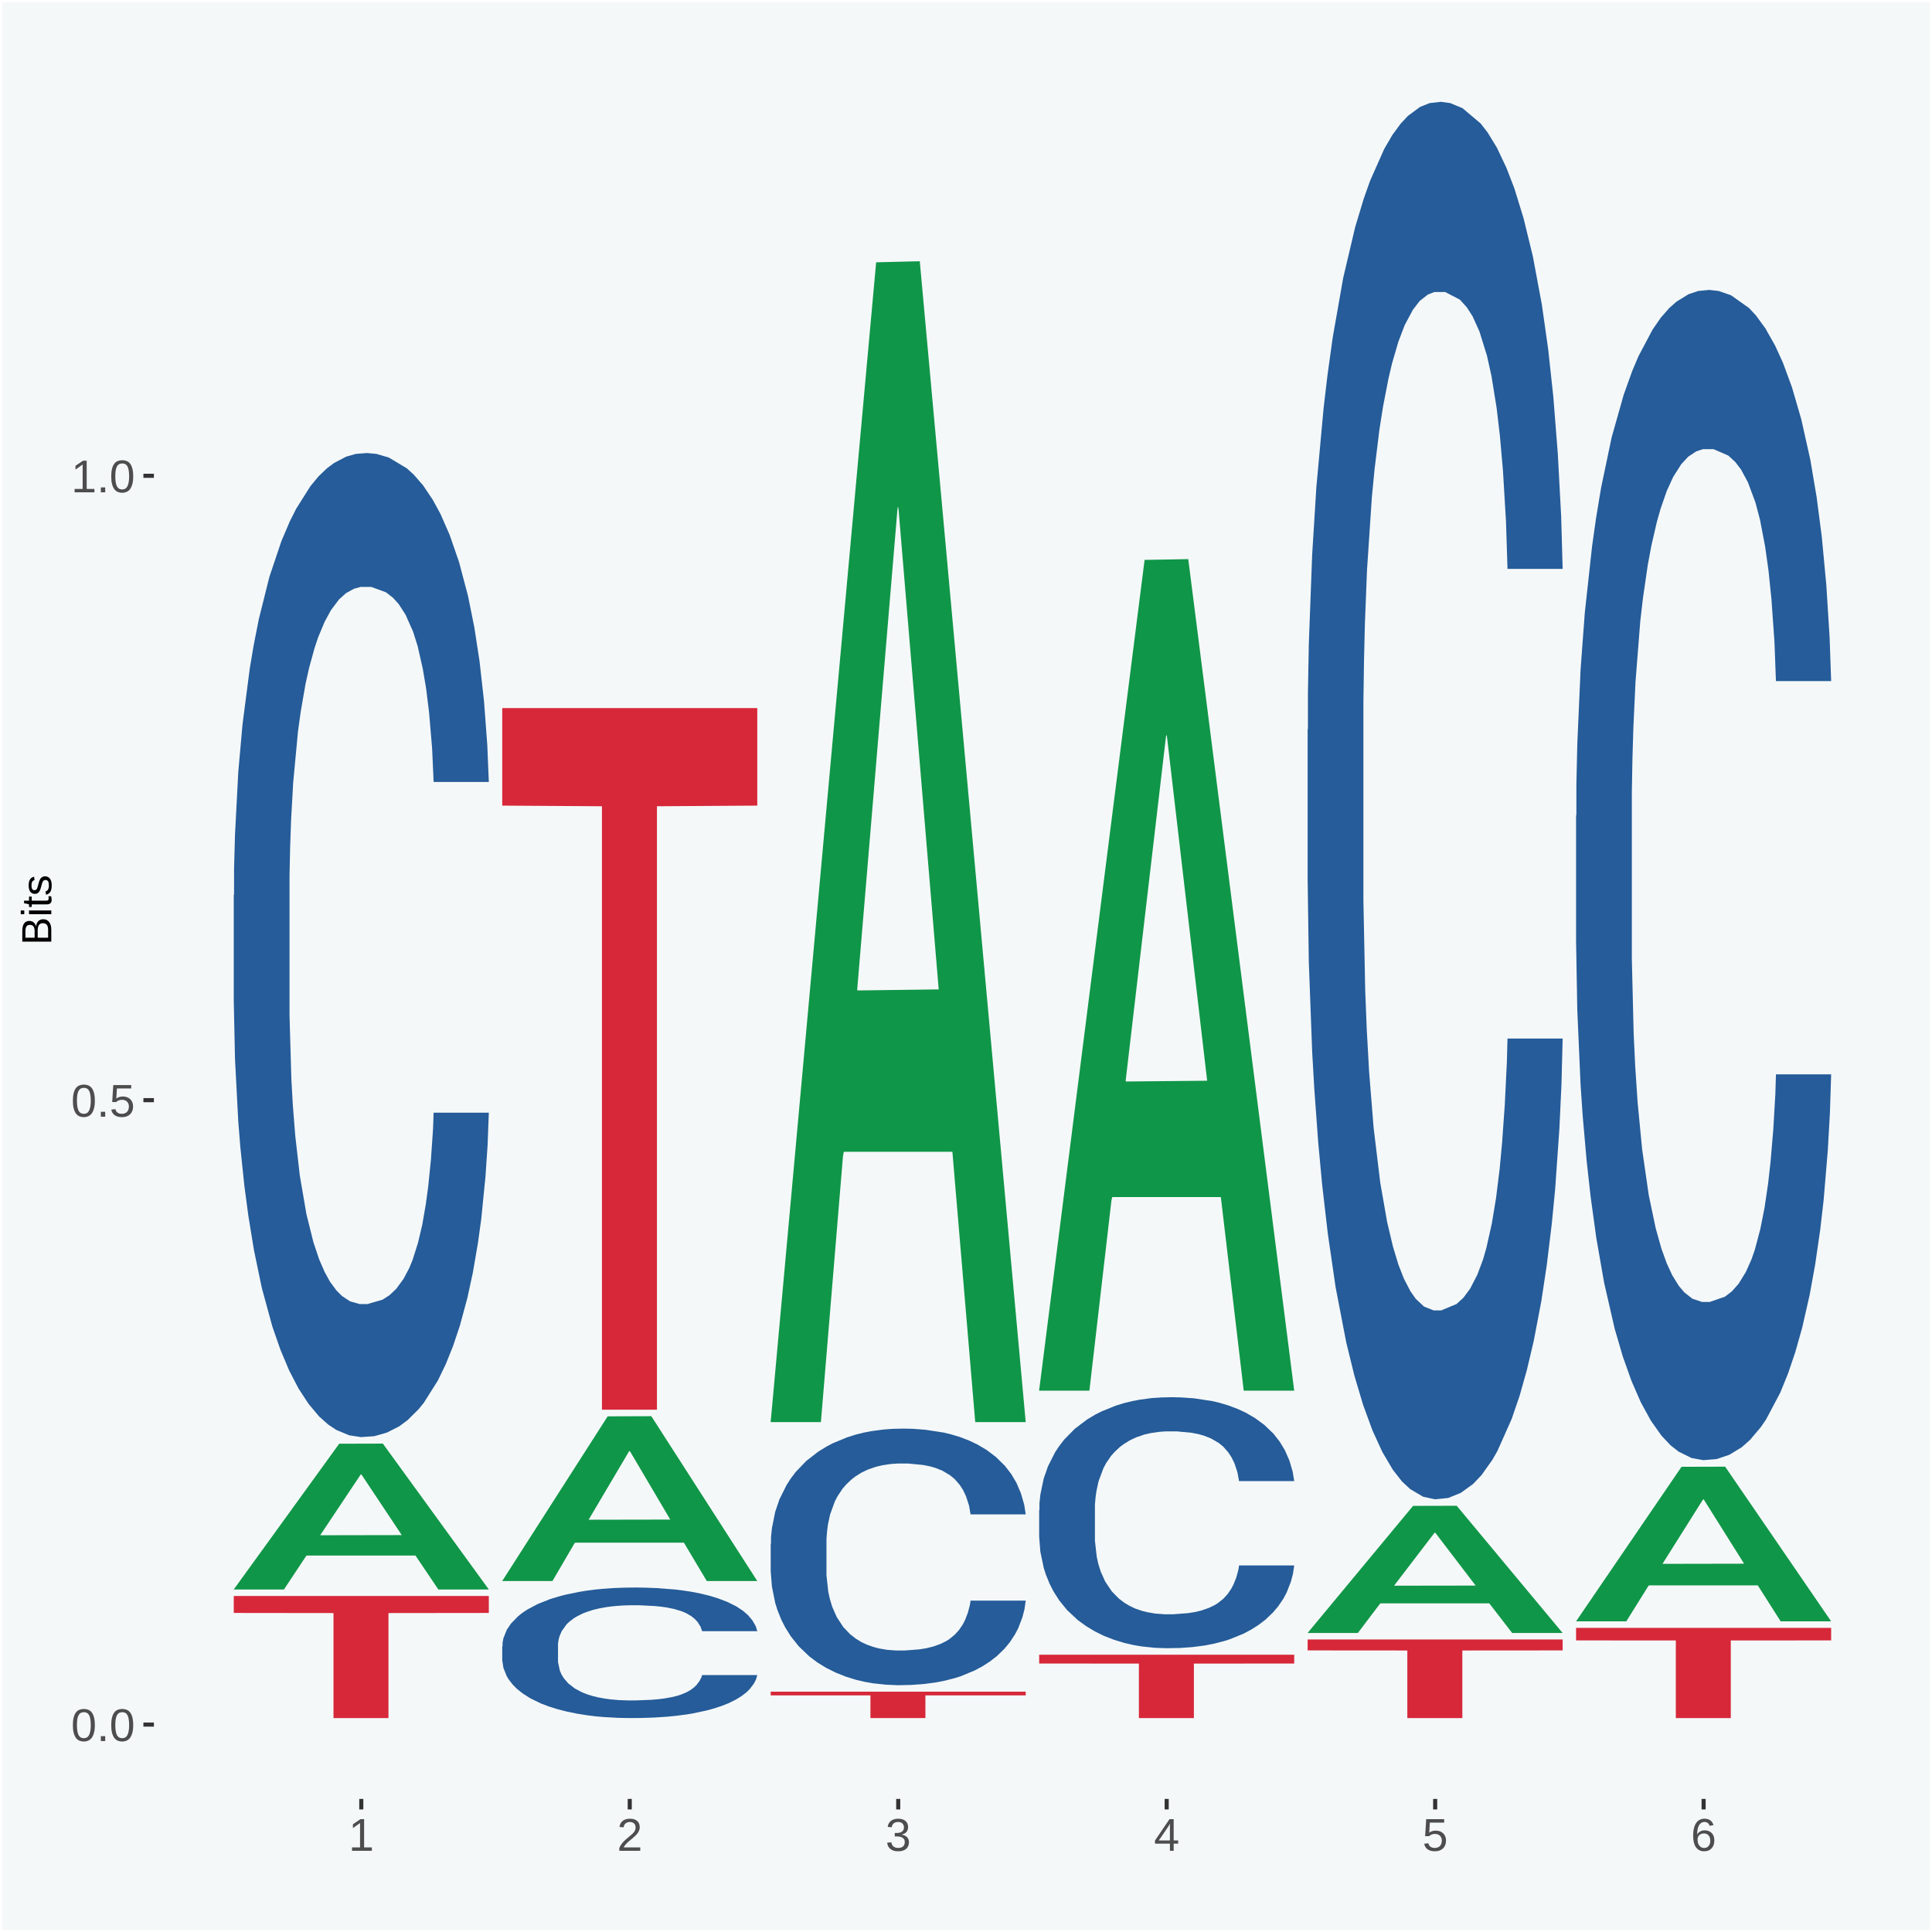 <?xml version="1.0" encoding="UTF-8"?>
<svg xmlns="http://www.w3.org/2000/svg" xmlns:xlink="http://www.w3.org/1999/xlink" width="504pt" height="504pt" viewBox="0 0 504 504" version="1.1">
<defs>
<g>
<symbol overflow="visible" id="glyph0-0">
<path style="stroke:none;" d="M 0.406 0 L 0.406 -8 L 3.594 -8 L 3.594 0 Z M 0.797 -0.406 L 3.188 -0.406 L 3.188 -7.594 L 0.797 -7.594 Z M 0.797 -0.406 "/>
</symbol>
<symbol overflow="visible" id="glyph0-1">
<path style="stroke:none;" d="M 6.203 -4.125 C 6.203 -3.332 6.125 -2.664 5.969 -2.125 C 5.82 -1.582 5.617 -1.145 5.359 -0.812 C 5.098 -0.477 4.789 -0.238 4.438 -0.094 C 4.094 0.051 3.723 0.125 3.328 0.125 C 2.922 0.125 2.539 0.051 2.188 -0.094 C 1.844 -0.238 1.539 -0.477 1.281 -0.812 C 1.031 -1.145 0.832 -1.582 0.688 -2.125 C 0.539 -2.664 0.469 -3.332 0.469 -4.125 C 0.469 -4.957 0.539 -5.645 0.688 -6.188 C 0.832 -6.738 1.035 -7.176 1.297 -7.5 C 1.555 -7.82 1.859 -8.047 2.203 -8.172 C 2.555 -8.305 2.941 -8.375 3.359 -8.375 C 3.754 -8.375 4.125 -8.305 4.469 -8.172 C 4.812 -8.047 5.113 -7.82 5.375 -7.5 C 5.633 -7.176 5.836 -6.738 5.984 -6.188 C 6.129 -5.645 6.203 -4.957 6.203 -4.125 Z M 5.141 -4.125 C 5.141 -4.781 5.098 -5.328 5.016 -5.766 C 4.941 -6.203 4.828 -6.551 4.672 -6.812 C 4.516 -7.07 4.328 -7.254 4.109 -7.359 C 3.891 -7.473 3.641 -7.531 3.359 -7.531 C 3.055 -7.531 2.789 -7.473 2.562 -7.359 C 2.344 -7.254 2.156 -7.07 2 -6.812 C 1.844 -6.551 1.723 -6.203 1.641 -5.766 C 1.566 -5.328 1.531 -4.781 1.531 -4.125 C 1.531 -3.5 1.57 -2.969 1.656 -2.531 C 1.738 -2.094 1.852 -1.742 2 -1.484 C 2.156 -1.223 2.344 -1.035 2.562 -0.922 C 2.789 -0.805 3.047 -0.75 3.328 -0.75 C 3.609 -0.75 3.859 -0.805 4.078 -0.922 C 4.305 -1.035 4.492 -1.223 4.641 -1.484 C 4.797 -1.742 4.914 -2.094 5 -2.531 C 5.094 -2.969 5.141 -3.5 5.141 -4.125 Z M 5.141 -4.125 "/>
</symbol>
<symbol overflow="visible" id="glyph0-2">
<path style="stroke:none;" d="M 1.094 0 L 1.094 -1.281 L 2.234 -1.281 L 2.234 0 Z M 1.094 0 "/>
</symbol>
<symbol overflow="visible" id="glyph0-3">
<path style="stroke:none;" d="M 6.172 -2.688 C 6.172 -2.27 6.109 -1.891 5.984 -1.547 C 5.859 -1.203 5.672 -0.906 5.422 -0.656 C 5.18 -0.414 4.879 -0.223 4.516 -0.078 C 4.148 0.055 3.723 0.125 3.234 0.125 C 2.805 0.125 2.43 0.07 2.109 -0.031 C 1.785 -0.133 1.508 -0.273 1.281 -0.453 C 1.062 -0.629 0.883 -0.836 0.75 -1.078 C 0.625 -1.316 0.535 -1.57 0.484 -1.844 L 1.547 -1.969 C 1.586 -1.812 1.645 -1.66 1.719 -1.516 C 1.801 -1.367 1.91 -1.238 2.047 -1.125 C 2.18 -1.008 2.348 -0.914 2.547 -0.844 C 2.742 -0.781 2.984 -0.75 3.266 -0.75 C 3.535 -0.75 3.781 -0.789 4 -0.875 C 4.227 -0.957 4.422 -1.078 4.578 -1.234 C 4.734 -1.398 4.852 -1.602 4.938 -1.844 C 5.031 -2.082 5.078 -2.359 5.078 -2.672 C 5.078 -2.922 5.035 -3.148 4.953 -3.359 C 4.867 -3.578 4.75 -3.766 4.594 -3.922 C 4.445 -4.078 4.258 -4.195 4.031 -4.281 C 3.812 -4.363 3.562 -4.406 3.281 -4.406 C 3.113 -4.406 2.953 -4.391 2.797 -4.359 C 2.648 -4.328 2.516 -4.285 2.391 -4.234 C 2.266 -4.18 2.148 -4.117 2.047 -4.047 C 1.941 -3.973 1.844 -3.895 1.75 -3.812 L 0.719 -3.812 L 1 -8.25 L 5.688 -8.25 L 5.688 -7.359 L 1.953 -7.359 L 1.797 -4.734 C 1.984 -4.879 2.219 -5.004 2.5 -5.109 C 2.781 -5.211 3.113 -5.266 3.5 -5.266 C 3.914 -5.266 4.285 -5.203 4.609 -5.078 C 4.941 -4.953 5.223 -4.773 5.453 -4.547 C 5.68 -4.316 5.859 -4.047 5.984 -3.734 C 6.109 -3.422 6.172 -3.07 6.172 -2.688 Z M 6.172 -2.688 "/>
</symbol>
<symbol overflow="visible" id="glyph0-4">
<path style="stroke:none;" d="M 0.922 0 L 0.922 -0.891 L 3.016 -0.891 L 3.016 -7.25 L 1.156 -5.922 L 1.156 -6.922 L 3.109 -8.25 L 4.078 -8.25 L 4.078 -0.891 L 6.094 -0.891 L 6.094 0 Z M 0.922 0 "/>
</symbol>
<symbol overflow="visible" id="glyph0-5">
<path style="stroke:none;" d="M 0.609 0 L 0.609 -0.75 C 0.805 -1.207 1.047 -1.609 1.328 -1.953 C 1.617 -2.305 1.922 -2.625 2.234 -2.906 C 2.555 -3.188 2.867 -3.445 3.172 -3.688 C 3.484 -3.938 3.766 -4.18 4.016 -4.422 C 4.266 -4.66 4.469 -4.91 4.625 -5.172 C 4.781 -5.441 4.859 -5.742 4.859 -6.078 C 4.859 -6.316 4.82 -6.523 4.75 -6.703 C 4.676 -6.879 4.57 -7.023 4.438 -7.141 C 4.312 -7.266 4.156 -7.359 3.969 -7.422 C 3.781 -7.484 3.578 -7.516 3.359 -7.516 C 3.141 -7.516 2.938 -7.484 2.75 -7.422 C 2.57 -7.367 2.41 -7.281 2.266 -7.156 C 2.117 -7.039 2 -6.895 1.906 -6.719 C 1.812 -6.551 1.754 -6.352 1.734 -6.125 L 0.656 -6.219 C 0.688 -6.508 0.766 -6.785 0.891 -7.047 C 1.023 -7.316 1.203 -7.551 1.422 -7.75 C 1.648 -7.945 1.922 -8.098 2.234 -8.203 C 2.555 -8.316 2.93 -8.375 3.359 -8.375 C 3.766 -8.375 4.125 -8.328 4.438 -8.234 C 4.758 -8.141 5.031 -7.992 5.25 -7.797 C 5.477 -7.609 5.648 -7.375 5.766 -7.094 C 5.879 -6.812 5.938 -6.488 5.938 -6.125 C 5.938 -5.844 5.883 -5.578 5.781 -5.328 C 5.688 -5.078 5.555 -4.836 5.391 -4.609 C 5.223 -4.379 5.031 -4.16 4.812 -3.953 C 4.594 -3.742 4.363 -3.535 4.125 -3.328 C 3.895 -3.129 3.656 -2.93 3.406 -2.734 C 3.164 -2.535 2.938 -2.336 2.719 -2.141 C 2.508 -1.941 2.32 -1.738 2.156 -1.531 C 1.988 -1.332 1.859 -1.117 1.766 -0.891 L 6.078 -0.891 L 6.078 0 Z M 0.609 0 "/>
</symbol>
<symbol overflow="visible" id="glyph0-6">
<path style="stroke:none;" d="M 6.141 -2.281 C 6.141 -1.906 6.078 -1.566 5.953 -1.266 C 5.836 -0.973 5.66 -0.723 5.422 -0.516 C 5.18 -0.305 4.883 -0.145 4.531 -0.031 C 4.188 0.07 3.789 0.125 3.344 0.125 C 2.832 0.125 2.398 0.062 2.047 -0.062 C 1.703 -0.195 1.414 -0.367 1.188 -0.578 C 0.957 -0.785 0.785 -1.02 0.672 -1.281 C 0.566 -1.551 0.492 -1.832 0.453 -2.125 L 1.547 -2.219 C 1.578 -2 1.633 -1.801 1.719 -1.625 C 1.801 -1.445 1.914 -1.289 2.062 -1.156 C 2.207 -1.031 2.383 -0.93 2.594 -0.859 C 2.801 -0.785 3.051 -0.75 3.344 -0.75 C 3.875 -0.75 4.289 -0.879 4.594 -1.141 C 4.895 -1.41 5.047 -1.801 5.047 -2.312 C 5.047 -2.613 4.977 -2.859 4.844 -3.047 C 4.707 -3.234 4.539 -3.379 4.344 -3.484 C 4.145 -3.586 3.926 -3.656 3.688 -3.688 C 3.445 -3.727 3.227 -3.75 3.031 -3.75 L 2.438 -3.75 L 2.438 -4.656 L 3.016 -4.656 C 3.211 -4.656 3.414 -4.676 3.625 -4.719 C 3.844 -4.758 4.039 -4.832 4.219 -4.938 C 4.395 -5.051 4.539 -5.195 4.656 -5.375 C 4.77 -5.562 4.828 -5.797 4.828 -6.078 C 4.828 -6.523 4.695 -6.875 4.438 -7.125 C 4.188 -7.383 3.801 -7.516 3.281 -7.516 C 2.82 -7.516 2.445 -7.395 2.156 -7.156 C 1.875 -6.914 1.707 -6.578 1.656 -6.141 L 0.594 -6.234 C 0.633 -6.598 0.734 -6.91 0.891 -7.172 C 1.047 -7.441 1.242 -7.664 1.484 -7.844 C 1.734 -8.02 2.008 -8.148 2.312 -8.234 C 2.625 -8.328 2.953 -8.375 3.297 -8.375 C 3.754 -8.375 4.148 -8.316 4.484 -8.203 C 4.816 -8.086 5.086 -7.93 5.297 -7.734 C 5.516 -7.535 5.672 -7.301 5.766 -7.031 C 5.867 -6.77 5.922 -6.488 5.922 -6.188 C 5.922 -5.945 5.883 -5.723 5.812 -5.516 C 5.75 -5.305 5.645 -5.113 5.5 -4.938 C 5.363 -4.77 5.188 -4.625 4.969 -4.5 C 4.75 -4.383 4.488 -4.297 4.188 -4.234 L 4.188 -4.219 C 4.52 -4.176 4.805 -4.098 5.047 -3.984 C 5.297 -3.867 5.5 -3.723 5.656 -3.547 C 5.82 -3.379 5.941 -3.188 6.016 -2.969 C 6.098 -2.75 6.141 -2.52 6.141 -2.281 Z M 6.141 -2.281 "/>
</symbol>
<symbol overflow="visible" id="glyph0-7">
<path style="stroke:none;" d="M 5.156 -1.875 L 5.156 0 L 4.172 0 L 4.172 -1.875 L 0.281 -1.875 L 0.281 -2.688 L 4.062 -8.25 L 5.156 -8.25 L 5.156 -2.703 L 6.328 -2.703 L 6.328 -1.875 Z M 4.172 -7.062 C 4.16 -7.039 4.141 -7.004 4.109 -6.953 C 4.078 -6.898 4.039 -6.836 4 -6.766 C 3.957 -6.691 3.914 -6.617 3.875 -6.547 C 3.844 -6.473 3.812 -6.414 3.781 -6.375 L 1.656 -3.25 C 1.633 -3.219 1.602 -3.176 1.562 -3.125 C 1.531 -3.07 1.492 -3.02 1.453 -2.969 C 1.422 -2.914 1.383 -2.863 1.344 -2.812 C 1.301 -2.77 1.27 -2.734 1.25 -2.703 L 4.172 -2.703 Z M 4.172 -7.062 "/>
</symbol>
<symbol overflow="visible" id="glyph0-8">
<path style="stroke:none;" d="M 6.141 -2.703 C 6.141 -2.285 6.082 -1.906 5.969 -1.562 C 5.852 -1.219 5.68 -0.922 5.453 -0.672 C 5.234 -0.422 4.957 -0.223 4.625 -0.078 C 4.289 0.055 3.91 0.125 3.484 0.125 C 3.004 0.125 2.582 0.031 2.219 -0.156 C 1.863 -0.344 1.566 -0.609 1.328 -0.953 C 1.086 -1.297 0.906 -1.719 0.781 -2.219 C 0.664 -2.727 0.609 -3.301 0.609 -3.938 C 0.609 -4.676 0.676 -5.32 0.812 -5.875 C 0.945 -6.426 1.141 -6.883 1.391 -7.25 C 1.648 -7.625 1.961 -7.906 2.328 -8.094 C 2.691 -8.281 3.102 -8.375 3.562 -8.375 C 3.844 -8.375 4.102 -8.344 4.344 -8.281 C 4.594 -8.227 4.816 -8.133 5.016 -8 C 5.223 -7.875 5.398 -7.703 5.547 -7.484 C 5.703 -7.273 5.828 -7.016 5.922 -6.703 L 4.906 -6.516 C 4.801 -6.867 4.629 -7.125 4.391 -7.281 C 4.148 -7.445 3.867 -7.531 3.547 -7.531 C 3.266 -7.531 3.004 -7.457 2.766 -7.312 C 2.535 -7.176 2.336 -6.973 2.172 -6.703 C 2.004 -6.43 1.875 -6.086 1.781 -5.672 C 1.695 -5.266 1.656 -4.789 1.656 -4.25 C 1.852 -4.602 2.125 -4.875 2.469 -5.062 C 2.812 -5.25 3.207 -5.344 3.656 -5.344 C 4.031 -5.344 4.367 -5.281 4.672 -5.156 C 4.984 -5.031 5.25 -4.852 5.469 -4.625 C 5.688 -4.406 5.852 -4.129 5.969 -3.797 C 6.082 -3.473 6.141 -3.109 6.141 -2.703 Z M 5.078 -2.656 C 5.078 -2.938 5.039 -3.191 4.969 -3.422 C 4.895 -3.66 4.785 -3.859 4.641 -4.016 C 4.504 -4.18 4.332 -4.305 4.125 -4.391 C 3.926 -4.484 3.688 -4.531 3.406 -4.531 C 3.219 -4.531 3.023 -4.5 2.828 -4.438 C 2.629 -4.383 2.453 -4.289 2.297 -4.156 C 2.141 -4.031 2.008 -3.863 1.906 -3.656 C 1.812 -3.457 1.766 -3.207 1.766 -2.906 C 1.766 -2.602 1.801 -2.316 1.875 -2.047 C 1.957 -1.785 2.07 -1.555 2.219 -1.359 C 2.363 -1.172 2.539 -1.02 2.75 -0.906 C 2.957 -0.789 3.191 -0.734 3.453 -0.734 C 3.703 -0.734 3.926 -0.773 4.125 -0.859 C 4.332 -0.953 4.504 -1.082 4.641 -1.25 C 4.785 -1.414 4.895 -1.613 4.969 -1.844 C 5.039 -2.082 5.078 -2.352 5.078 -2.656 Z M 5.078 -2.656 "/>
</symbol>
<symbol overflow="visible" id="glyph1-0">
<path style="stroke:none;" d="M 0 -0.359 L -7.328 -0.359 L -7.328 -3.281 L 0 -3.281 Z M -0.359 -0.734 L -0.359 -2.922 L -6.969 -2.922 L -6.969 -0.734 Z M -0.359 -0.734 "/>
</symbol>
<symbol overflow="visible" id="glyph1-1">
<path style="stroke:none;" d="M -2.125 -6.75 C -1.75 -6.75 -1.426 -6.676 -1.156 -6.531 C -0.883 -6.383 -0.66 -6.18 -0.484 -5.922 C -0.316 -5.672 -0.191 -5.375 -0.109 -5.031 C -0.035 -4.695 0 -4.344 0 -3.969 L 0 -0.906 L -7.562 -0.906 L -7.562 -3.656 C -7.562 -4.07 -7.523 -4.441 -7.453 -4.766 C -7.391 -5.098 -7.281 -5.379 -7.125 -5.609 C -6.977 -5.836 -6.789 -6.008 -6.562 -6.125 C -6.332 -6.25 -6.055 -6.312 -5.734 -6.312 C -5.523 -6.312 -5.328 -6.281 -5.141 -6.219 C -4.953 -6.164 -4.781 -6.078 -4.625 -5.953 C -4.477 -5.836 -4.348 -5.688 -4.234 -5.5 C -4.129 -5.32 -4.047 -5.113 -3.984 -4.875 C -3.953 -5.176 -3.883 -5.441 -3.781 -5.672 C -3.676 -5.91 -3.539 -6.109 -3.375 -6.266 C -3.219 -6.43 -3.031 -6.551 -2.812 -6.625 C -2.602 -6.707 -2.375 -6.75 -2.125 -6.75 Z M -5.609 -5.281 C -6.016 -5.281 -6.305 -5.141 -6.484 -4.859 C -6.66 -4.586 -6.75 -4.188 -6.75 -3.656 L -6.75 -1.922 L -4.344 -1.922 L -4.344 -3.656 C -4.344 -3.957 -4.375 -4.211 -4.438 -4.422 C -4.5 -4.629 -4.582 -4.797 -4.688 -4.922 C -4.801 -5.047 -4.93 -5.133 -5.078 -5.188 C -5.234 -5.25 -5.41 -5.281 -5.609 -5.281 Z M -2.219 -5.719 C -2.457 -5.719 -2.66 -5.672 -2.828 -5.578 C -2.992 -5.492 -3.129 -5.367 -3.234 -5.203 C -3.348 -5.047 -3.426 -4.848 -3.469 -4.609 C -3.52 -4.379 -3.547 -4.125 -3.547 -3.844 L -3.547 -1.922 L -0.828 -1.922 L -0.828 -3.922 C -0.828 -4.18 -0.848 -4.422 -0.891 -4.641 C -0.93 -4.859 -1.004 -5.047 -1.109 -5.203 C -1.211 -5.367 -1.352 -5.492 -1.531 -5.578 C -1.719 -5.672 -1.945 -5.719 -2.219 -5.719 Z M -2.219 -5.719 "/>
</symbol>
<symbol overflow="visible" id="glyph1-2">
<path style="stroke:none;" d="M -7.047 -0.734 L -7.969 -0.734 L -7.969 -1.703 L -7.047 -1.703 Z M 0 -0.734 L -5.812 -0.734 L -5.812 -1.703 L 0 -1.703 Z M 0 -0.734 "/>
</symbol>
<symbol overflow="visible" id="glyph1-3">
<path style="stroke:none;" d="M -0.047 -2.969 C -0.004 -2.82 0.023 -2.672 0.047 -2.516 C 0.078 -2.367 0.094 -2.195 0.094 -2 C 0.094 -1.227 -0.348 -0.844 -1.234 -0.844 L -5.109 -0.844 L -5.109 -0.172 L -5.812 -0.172 L -5.812 -0.875 L -7.109 -1.156 L -7.109 -1.812 L -5.812 -1.812 L -5.812 -2.875 L -5.109 -2.875 L -5.109 -1.812 L -1.438 -1.812 C -1.156 -1.812 -0.957 -1.852 -0.844 -1.938 C -0.738 -2.031 -0.688 -2.191 -0.688 -2.422 C -0.688 -2.516 -0.691 -2.602 -0.703 -2.688 C -0.711 -2.77 -0.727 -2.863 -0.75 -2.969 Z M -0.047 -2.969 "/>
</symbol>
<symbol overflow="visible" id="glyph1-4">
<path style="stroke:none;" d="M -1.609 -5.109 C -1.336 -5.109 -1.094 -5.051 -0.875 -4.938 C -0.664 -4.832 -0.488 -4.68 -0.344 -4.484 C -0.195 -4.285 -0.082 -4.039 0 -3.75 C 0.07 -3.457 0.109 -3.125 0.109 -2.75 C 0.109 -2.406 0.082 -2.098 0.031 -1.828 C -0.02 -1.555 -0.102 -1.316 -0.219 -1.109 C -0.332 -0.91 -0.484 -0.742 -0.672 -0.609 C -0.859 -0.473 -1.086 -0.375 -1.359 -0.312 L -1.531 -1.156 C -1.219 -1.238 -0.988 -1.41 -0.844 -1.672 C -0.695 -1.93 -0.625 -2.289 -0.625 -2.75 C -0.625 -2.957 -0.641 -3.145 -0.672 -3.312 C -0.703 -3.488 -0.75 -3.641 -0.812 -3.766 C -0.883 -3.891 -0.977 -3.984 -1.094 -4.047 C -1.207 -4.117 -1.352 -4.156 -1.531 -4.156 C -1.707 -4.156 -1.848 -4.113 -1.953 -4.031 C -2.066 -3.957 -2.16 -3.844 -2.234 -3.688 C -2.316 -3.539 -2.383 -3.363 -2.438 -3.156 C -2.5 -2.945 -2.562 -2.719 -2.625 -2.469 C -2.688 -2.238 -2.754 -2.008 -2.828 -1.781 C -2.898 -1.551 -3 -1.344 -3.125 -1.156 C -3.25 -0.969 -3.398 -0.816 -3.578 -0.703 C -3.766 -0.586 -4 -0.531 -4.281 -0.531 C -4.812 -0.531 -5.211 -0.719 -5.484 -1.094 C -5.766 -1.477 -5.906 -2.031 -5.906 -2.75 C -5.906 -3.395 -5.789 -3.906 -5.562 -4.281 C -5.332 -4.656 -4.973 -4.895 -4.484 -5 L -4.375 -4.125 C -4.52 -4.094 -4.645 -4.035 -4.75 -3.953 C -4.852 -3.867 -4.938 -3.766 -5 -3.641 C -5.062 -3.516 -5.102 -3.375 -5.125 -3.219 C -5.156 -3.07 -5.172 -2.914 -5.172 -2.75 C -5.172 -2.312 -5.102 -1.988 -4.969 -1.781 C -4.844 -1.582 -4.645 -1.484 -4.375 -1.484 C -4.219 -1.484 -4.086 -1.52 -3.984 -1.594 C -3.879 -1.664 -3.789 -1.77 -3.719 -1.906 C -3.656 -2.051 -3.598 -2.219 -3.547 -2.406 C -3.492 -2.602 -3.438 -2.816 -3.375 -3.047 C -3.332 -3.203 -3.289 -3.359 -3.25 -3.516 C -3.207 -3.68 -3.156 -3.836 -3.094 -3.984 C -3.031 -4.141 -2.957 -4.285 -2.875 -4.422 C -2.789 -4.555 -2.688 -4.672 -2.562 -4.766 C -2.445 -4.867 -2.312 -4.953 -2.156 -5.016 C -2 -5.078 -1.816 -5.109 -1.609 -5.109 Z M -1.609 -5.109 "/>
</symbol>
</g>
<clipPath id="clip1">
  <path d="M 40.148 5.48 L 498.52 5.48 L 498.52 469.281 L 40.148 469.281 Z M 40.148 5.48 "/>
</clipPath>
</defs>
<g id="surface1">
<rect x="0" y="0" width="504" height="504" style="fill:rgb(96.078%,97.255%,97.647%);fill-opacity:1;stroke:none;"/>
<path style="fill:none;stroke-width:1.07;stroke-linecap:round;stroke-linejoin:round;stroke:rgb(100%,100%,100%);stroke-opacity:1;stroke-miterlimit:10;" d="M 0 0 L 504 0 L 504 504 L 0 504 Z M 0 0 " transform="matrix(1,0,0,-1,0,504)"/>
<g clip-path="url(#clip1)" clip-rule="nonzero">
<path style=" stroke:none;fill-rule:nonzero;fill:rgb(96.078%,97.255%,97.647%);fill-opacity:1;" d="M 40.148 469.281 L 498.52 469.281 L 498.52 5.48 L 40.148 5.48 Z M 40.148 469.281 "/>
</g>
<path style=" stroke:none;fill-rule:nonzero;fill:rgb(6.274%,58.824%,28.235%);fill-opacity:1;" d="M 60.98 414.578 L 61.051 414.539 L 88.488 376.621 L 99.871 376.59 L 127.52 414.648 L 114.352 414.648 L 108.379 405.789 L 80.051 405.789 L 79.852 405.93 L 74.078 414.648 L 60.98 414.648 L 60.98 414.578 L 83.621 400.5 L 104.809 400.461 L 94.32 384.699 L 94.18 384.629 L 94.039 384.738 L 83.551 400.461 L 83.621 400.5 Z M 60.98 414.578 "/>
<path style=" stroke:none;fill-rule:nonzero;fill:rgb(14.51%,36.078%,60.001%);fill-opacity:1;" d="M 60.98 233.531 L 61.059 233.289 L 61.059 226.73 L 61.301 217.82 L 62.16 201.41 L 63.262 188.98 L 65.148 174.449 L 66.172 168.352 L 67.512 161.551 L 70.262 150.531 L 73.41 141.16 L 75.609 136 L 77.262 132.719 L 80.961 126.852 L 83.078 124.281 L 85.281 122.172 L 87.172 120.762 L 90.32 119.121 L 92.828 118.41 L 95.738 118.18 L 98.18 118.41 L 101.41 119.352 L 106.129 122.172 L 107.93 123.809 L 110.371 126.621 L 112.891 130.371 L 114.93 134.121 L 117.289 139.512 L 119.73 146.551 L 122.09 155.461 L 123.738 163.66 L 125.078 172.34 L 126.262 182.891 L 127.121 194.371 L 127.52 203.988 L 113.121 203.988 L 112.73 195.309 L 111.941 185.93 L 111.16 179.602 L 110.289 174.449 L 108.961 168.59 L 107.781 164.828 L 105.809 160.379 L 104 157.57 L 102.512 155.93 L 100.699 154.52 L 96.852 153.109 L 94.09 153.109 L 92.359 153.578 L 90.238 154.75 L 88.43 156.391 L 86.309 159.211 L 84.66 162.262 L 83 166.238 L 82.059 169.051 L 80.641 174.211 L 79.699 178.43 L 78.441 185.699 L 77.73 190.859 L 76.48 204.219 L 75.93 214.07 L 75.691 220.871 L 75.531 228.371 L 75.531 264.941 L 76 281.352 L 76.398 288.391 L 77.031 296.359 L 78.211 306.672 L 79.941 316.75 L 81.75 324.02 L 83.238 328.48 L 84.66 331.762 L 86.07 334.34 L 87.801 336.68 L 89.219 338.09 L 91.34 339.488 L 93.859 340.199 L 95.82 340.199 L 99.828 339.031 L 101.641 337.852 L 103.371 336.211 L 105.262 333.629 L 106.75 330.82 L 107.621 328.711 L 109.031 324.262 L 110.141 319.57 L 111.078 314.172 L 111.711 309.488 L 112.422 302.449 L 112.969 294.48 L 113.121 290.262 L 127.52 290.262 L 127.199 298.699 L 126.648 306.91 L 125.551 317.93 L 124.68 324.262 L 123.352 331.988 L 121.93 338.559 L 119.969 345.82 L 118.16 351.219 L 116.27 355.91 L 114.23 360.129 L 110.531 365.988 L 109.191 367.629 L 106.359 370.441 L 104.16 372.078 L 100.93 373.719 L 97.629 374.66 L 94.172 374.898 L 91.102 374.43 L 87.719 373.02 L 85.602 371.609 L 83.238 369.5 L 80.488 366.219 L 77.891 362.238 L 75.449 357.551 L 73.172 352.148 L 71.051 346.059 L 68.301 335.98 L 66.25 326.129 L 64.762 316.988 L 63.738 309.25 L 62.711 299.398 L 62.16 292.609 L 61.301 276.191 L 60.98 260.961 Z M 60.98 233.531 "/>
<path style=" stroke:none;fill-rule:nonzero;fill:rgb(83.922%,15.686%,22.353%);fill-opacity:1;" d="M 60.98 416.34 L 127.52 416.34 L 127.52 420.77 L 101.34 420.801 L 101.34 448.191 L 87 448.191 L 87 420.801 L 60.98 420.77 Z M 60.98 416.34 "/>
<path style=" stroke:none;fill-rule:nonzero;fill:rgb(6.274%,58.824%,28.235%);fill-opacity:1;" d="M 131.02 412.359 L 131.09 412.32 L 158.52 369.48 L 169.91 369.441 L 197.551 412.441 L 184.379 412.441 L 178.41 402.43 L 150.09 402.43 L 149.879 402.59 L 144.121 412.441 L 131.02 412.441 L 131.02 412.359 L 153.648 396.449 L 174.852 396.41 L 164.352 378.609 L 164.219 378.531 L 164.078 378.648 L 153.578 396.41 L 153.648 396.449 Z M 131.02 412.359 "/>
<path style=" stroke:none;fill-rule:nonzero;fill:rgb(14.51%,36.078%,60.001%);fill-opacity:1;" d="M 131.02 429.441 L 131.102 429.41 L 131.102 428.539 L 131.328 427.352 L 132.199 425.18 L 133.301 423.531 L 135.191 421.602 L 136.211 420.789 L 137.551 419.891 L 140.301 418.43 L 143.441 417.18 L 145.648 416.5 L 147.301 416.059 L 150.988 415.289 L 153.121 414.941 L 155.32 414.66 L 157.211 414.48 L 160.352 414.262 L 162.871 414.172 L 165.781 414.129 L 168.219 414.172 L 171.441 414.289 L 176.16 414.66 L 177.969 414.879 L 180.41 415.25 L 182.922 415.75 L 184.969 416.25 L 187.328 416.969 L 189.762 417.898 L 192.121 419.078 L 193.77 420.172 L 195.109 421.32 L 196.289 422.719 L 197.16 424.238 L 197.551 425.52 L 183.16 425.52 L 182.762 424.371 L 181.98 423.121 L 181.191 422.281 L 180.328 421.602 L 178.988 420.82 L 177.809 420.32 L 175.84 419.73 L 174.039 419.359 L 172.539 419.141 L 170.73 418.961 L 166.879 418.77 L 164.129 418.77 L 162.398 418.828 L 160.27 418.988 L 158.461 419.199 L 156.34 419.578 L 154.691 419.98 L 153.039 420.512 L 152.09 420.879 L 150.68 421.57 L 149.73 422.129 L 148.48 423.09 L 147.77 423.781 L 146.512 425.551 L 145.961 426.859 L 145.719 427.762 L 145.57 428.75 L 145.57 433.609 L 146.039 435.781 L 146.43 436.719 L 147.059 437.77 L 148.238 439.141 L 149.969 440.48 L 151.781 441.441 L 153.27 442.039 L 154.691 442.469 L 156.102 442.809 L 157.84 443.121 L 159.25 443.309 L 161.371 443.5 L 163.891 443.59 L 165.859 443.59 L 169.871 443.43 L 171.68 443.281 L 173.41 443.059 L 175.289 442.719 L 176.789 442.352 L 177.648 442.07 L 179.07 441.48 L 180.172 440.852 L 181.109 440.141 L 181.738 439.52 L 182.449 438.578 L 183 437.52 L 183.16 436.969 L 197.551 436.969 L 197.238 438.078 L 196.68 439.172 L 195.578 440.641 L 194.719 441.48 L 193.379 442.5 L 191.969 443.371 L 190 444.34 L 188.191 445.051 L 186.301 445.672 L 184.262 446.23 L 180.559 447.012 L 179.23 447.23 L 176.391 447.602 L 174.191 447.82 L 170.969 448.039 L 167.672 448.16 L 164.211 448.191 L 161.141 448.129 L 157.762 447.941 L 155.629 447.762 L 153.27 447.48 L 150.52 447.039 L 147.93 446.512 L 145.488 445.891 L 143.211 445.18 L 141.078 444.371 L 138.328 443.031 L 136.289 441.719 L 134.789 440.512 L 133.77 439.48 L 132.75 438.18 L 132.199 437.281 L 131.328 435.102 L 131.02 433.078 Z M 131.02 429.441 "/>
<path style=" stroke:none;fill-rule:nonzero;fill:rgb(83.922%,15.686%,22.353%);fill-opacity:1;" d="M 131.02 184.719 L 197.551 184.719 L 197.551 210.16 L 171.379 210.328 L 171.379 367.75 L 157.031 367.75 L 157.031 210.328 L 131.02 210.16 Z M 131.02 184.719 "/>
<path style=" stroke:none;fill-rule:nonzero;fill:rgb(6.274%,58.824%,28.235%);fill-opacity:1;" d="M 201.051 370.422 L 201.121 370.129 L 228.559 68.43 L 239.941 68.148 L 267.578 370.988 L 254.41 370.988 L 248.449 300.469 L 220.121 300.469 L 219.91 301.602 L 214.148 370.988 L 201.051 370.988 L 201.051 370.422 L 223.691 258.379 L 244.879 258.102 L 234.391 132.699 L 234.25 132.129 L 234.109 132.98 L 223.621 258.102 L 223.691 258.379 Z M 201.051 370.422 "/>
<path style=" stroke:none;fill-rule:nonzero;fill:rgb(14.51%,36.078%,60.001%);fill-opacity:1;" d="M 201.051 402.762 L 201.129 402.691 L 201.129 400.98 L 201.371 398.66 L 202.23 394.379 L 203.328 391.141 L 205.219 387.352 L 206.238 385.762 L 207.578 383.988 L 210.328 381.121 L 213.48 378.672 L 215.68 377.328 L 217.328 376.469 L 221.031 374.941 L 223.148 374.27 L 225.352 373.719 L 227.238 373.352 L 230.391 372.93 L 232.898 372.738 L 235.809 372.68 L 238.25 372.738 L 241.469 372.988 L 246.191 373.719 L 248 374.148 L 250.441 374.879 L 252.961 375.859 L 255 376.84 L 257.359 378.238 L 259.801 380.078 L 262.16 382.398 L 263.809 384.539 L 265.148 386.801 L 266.328 389.551 L 267.191 392.551 L 267.578 395.051 L 253.191 395.051 L 252.801 392.789 L 252.012 390.352 L 251.23 388.699 L 250.359 387.352 L 249.02 385.82 L 247.84 384.852 L 245.879 383.68 L 244.07 382.949 L 242.578 382.52 L 240.77 382.16 L 236.91 381.789 L 234.16 381.789 L 232.43 381.91 L 230.309 382.219 L 228.5 382.641 L 226.371 383.379 L 224.719 384.172 L 223.07 385.211 L 222.129 385.949 L 220.711 387.289 L 219.77 388.391 L 218.512 390.289 L 217.801 391.629 L 216.539 395.109 L 215.988 397.68 L 215.762 399.449 L 215.602 401.41 L 215.602 410.949 L 216.07 415.23 L 216.469 417.059 L 217.09 419.141 L 218.27 421.828 L 220 424.461 L 221.809 426.352 L 223.309 427.512 L 224.719 428.371 L 226.141 429.039 L 227.871 429.648 L 229.281 430.02 L 231.41 430.391 L 233.922 430.57 L 235.891 430.57 L 239.898 430.262 L 241.711 429.961 L 243.441 429.531 L 245.328 428.859 L 246.82 428.121 L 247.691 427.57 L 249.102 426.41 L 250.199 425.191 L 251.148 423.781 L 251.781 422.559 L 252.48 420.73 L 253.031 418.648 L 253.191 417.551 L 267.578 417.551 L 267.27 419.75 L 266.719 421.891 L 265.621 424.762 L 264.75 426.41 L 263.422 428.43 L 262 430.141 L 260.031 432.039 L 258.23 433.441 L 256.34 434.66 L 254.289 435.762 L 250.602 437.289 L 249.262 437.719 L 246.43 438.449 L 244.23 438.879 L 241 439.309 L 237.699 439.551 L 234.238 439.621 L 231.172 439.488 L 227.789 439.129 L 225.672 438.762 L 223.309 438.211 L 220.559 437.352 L 217.961 436.309 L 215.52 435.09 L 213.238 433.691 L 211.121 432.102 L 208.371 429.469 L 206.32 426.898 L 204.828 424.52 L 203.801 422.5 L 202.781 419.93 L 202.23 418.16 L 201.371 413.879 L 201.051 409.91 Z M 201.051 402.762 "/>
<path style=" stroke:none;fill-rule:nonzero;fill:rgb(83.922%,15.686%,22.353%);fill-opacity:1;" d="M 201.051 441.309 L 267.578 441.309 L 267.578 442.27 L 241.41 442.27 L 241.41 448.191 L 227.07 448.191 L 227.07 442.27 L 201.051 442.27 Z M 201.051 441.309 "/>
<path style=" stroke:none;fill-rule:nonzero;fill:rgb(6.274%,58.824%,28.235%);fill-opacity:1;" d="M 271.09 362.379 L 271.148 362.18 L 298.59 146.059 L 309.98 145.859 L 337.621 362.789 L 324.449 362.789 L 318.48 312.281 L 290.148 312.281 L 289.949 313.09 L 284.191 362.789 L 271.09 362.789 L 271.09 362.379 L 293.719 282.129 L 314.91 281.93 L 304.422 192.102 L 304.281 191.691 L 304.148 192.301 L 293.648 281.93 L 293.719 282.129 Z M 271.09 362.379 "/>
<path style=" stroke:none;fill-rule:nonzero;fill:rgb(14.51%,36.078%,60.001%);fill-opacity:1;" d="M 271.09 393.91 L 271.16 393.852 L 271.16 392.18 L 271.398 389.898 L 272.27 385.719 L 273.371 382.551 L 275.25 378.84 L 276.281 377.281 L 277.609 375.551 L 280.371 372.738 L 283.512 370.352 L 285.711 369.031 L 287.359 368.191 L 291.059 366.699 L 293.18 366.039 L 295.391 365.5 L 297.27 365.141 L 300.422 364.719 L 302.941 364.551 L 305.852 364.488 L 308.281 364.551 L 311.512 364.781 L 316.23 365.5 L 318.039 365.922 L 320.469 366.641 L 322.988 367.602 L 325.031 368.551 L 327.391 369.93 L 329.828 371.719 L 332.191 373.988 L 333.84 376.09 L 335.18 378.301 L 336.359 380.988 L 337.219 383.922 L 337.621 386.379 L 323.23 386.379 L 322.828 384.16 L 322.051 381.77 L 321.262 380.16 L 320.391 378.84 L 319.059 377.34 L 317.879 376.391 L 315.91 375.25 L 314.102 374.531 L 312.609 374.109 L 310.801 373.762 L 306.949 373.398 L 304.191 373.398 L 302.461 373.52 L 300.34 373.82 L 298.531 374.23 L 296.41 374.949 L 294.762 375.73 L 293.109 376.75 L 292.16 377.461 L 290.75 378.781 L 289.801 379.859 L 288.539 381.711 L 287.84 383.031 L 286.578 386.43 L 286.031 388.949 L 285.789 390.68 L 285.629 392.602 L 285.629 401.922 L 286.109 406.109 L 286.5 407.91 L 287.129 409.941 L 288.309 412.57 L 290.039 415.141 L 291.852 417 L 293.34 418.129 L 294.762 418.969 L 296.172 419.629 L 297.898 420.23 L 299.32 420.578 L 301.441 420.941 L 303.961 421.121 L 305.922 421.121 L 309.941 420.82 L 311.738 420.531 L 313.469 420.109 L 315.359 419.449 L 316.859 418.73 L 317.719 418.191 L 319.141 417.059 L 320.238 415.859 L 321.18 414.48 L 321.809 413.289 L 322.52 411.488 L 323.07 409.461 L 323.23 408.379 L 337.621 408.379 L 337.301 410.539 L 336.75 412.629 L 335.648 415.441 L 334.789 417.059 L 333.449 419.031 L 332.031 420.699 L 330.07 422.559 L 328.262 423.93 L 326.371 425.129 L 324.328 426.211 L 320.629 427.699 L 319.289 428.121 L 316.461 428.84 L 314.262 429.262 L 311.039 429.68 L 307.73 429.91 L 304.27 429.969 L 301.211 429.859 L 297.82 429.5 L 295.699 429.141 L 293.34 428.602 L 290.59 427.762 L 287.988 426.75 L 285.559 425.551 L 283.281 424.172 L 281.148 422.621 L 278.398 420.051 L 276.352 417.531 L 274.859 415.199 L 273.84 413.23 L 272.82 410.719 L 272.27 408.98 L 271.398 404.801 L 271.09 400.91 Z M 271.09 393.91 "/>
<path style=" stroke:none;fill-rule:nonzero;fill:rgb(83.922%,15.686%,22.353%);fill-opacity:1;" d="M 271.09 431.672 L 337.621 431.672 L 337.621 433.961 L 311.449 433.98 L 311.449 448.191 L 297.102 448.191 L 297.102 433.98 L 271.09 433.961 Z M 271.09 431.672 "/>
<path style=" stroke:none;fill-rule:nonzero;fill:rgb(6.274%,58.824%,28.235%);fill-opacity:1;" d="M 341.121 425.93 L 341.191 425.898 L 368.621 392.84 L 380.012 392.809 L 407.648 426 L 394.48 426 L 388.512 418.27 L 360.191 418.27 L 359.98 418.391 L 354.219 426 L 341.121 426 L 341.121 425.93 L 363.75 413.66 L 384.949 413.629 L 374.449 399.879 L 374.32 399.82 L 374.18 399.91 L 363.691 413.629 L 363.75 413.66 Z M 341.121 425.93 "/>
<path style=" stroke:none;fill-rule:nonzero;fill:rgb(14.51%,36.078%,60.001%);fill-opacity:1;" d="M 341.121 190.359 L 341.199 190.031 L 341.199 180.711 L 341.43 168.059 L 342.301 144.75 L 343.398 127.109 L 345.289 106.461 L 346.309 97.809 L 347.648 88.148 L 350.398 72.5 L 353.539 59.191 L 355.75 51.859 L 357.398 47.199 L 361.09 38.879 L 363.219 35.219 L 365.422 32.219 L 367.309 30.219 L 370.449 27.891 L 372.969 26.891 L 375.879 26.559 L 378.32 26.891 L 381.539 28.23 L 386.262 32.219 L 388.07 34.551 L 390.512 38.551 L 393.02 43.871 L 395.07 49.199 L 397.43 56.859 L 399.871 66.852 L 402.23 79.5 L 403.879 91.148 L 405.211 103.469 L 406.391 118.449 L 407.262 134.762 L 407.648 148.41 L 393.262 148.41 L 392.871 136.09 L 392.078 122.781 L 391.289 113.789 L 390.43 106.461 L 389.09 98.141 L 387.91 92.809 L 385.949 86.488 L 384.141 82.488 L 382.641 80.16 L 380.828 78.16 L 376.98 76.172 L 374.23 76.172 L 372.5 76.828 L 370.371 78.5 L 368.57 80.828 L 366.441 84.82 L 364.789 89.148 L 363.141 94.809 L 362.199 98.809 L 360.781 106.129 L 359.84 112.121 L 358.578 122.441 L 357.871 129.77 L 356.609 148.75 L 356.059 162.73 L 355.828 172.379 L 355.672 183.039 L 355.672 234.969 L 356.141 258.281 L 356.531 268.27 L 357.16 279.59 L 358.34 294.23 L 360.07 308.551 L 361.879 318.871 L 363.379 325.199 L 364.789 329.859 L 366.211 333.52 L 367.941 336.852 L 369.352 338.852 L 371.48 340.84 L 373.988 341.84 L 375.961 341.84 L 379.969 340.18 L 381.781 338.512 L 383.512 336.18 L 385.398 332.52 L 386.891 328.531 L 387.75 325.531 L 389.172 319.199 L 390.27 312.551 L 391.219 304.891 L 391.84 298.23 L 392.551 288.238 L 393.102 276.922 L 393.262 270.93 L 407.648 270.93 L 407.34 282.91 L 406.789 294.57 L 405.691 310.211 L 404.82 319.199 L 403.48 330.191 L 402.07 339.512 L 400.102 349.828 L 398.289 357.488 L 396.41 364.148 L 394.359 370.141 L 390.66 378.461 L 389.328 380.801 L 386.5 384.789 L 384.289 387.121 L 381.07 389.449 L 377.77 390.781 L 374.309 391.121 L 371.238 390.449 L 367.859 388.449 L 365.73 386.461 L 363.379 383.461 L 360.621 378.801 L 358.031 373.141 L 355.59 366.48 L 353.309 358.82 L 351.191 350.172 L 348.43 335.852 L 346.391 321.871 L 344.891 308.879 L 343.871 297.898 L 342.852 283.91 L 342.301 274.262 L 341.43 250.949 L 341.121 229.309 Z M 341.121 190.359 "/>
<path style=" stroke:none;fill-rule:nonzero;fill:rgb(83.922%,15.686%,22.353%);fill-opacity:1;" d="M 341.121 427.691 L 407.648 427.691 L 407.648 430.539 L 381.48 430.559 L 381.48 448.191 L 367.129 448.191 L 367.129 430.559 L 341.121 430.539 Z M 341.121 427.691 "/>
<path style=" stroke:none;fill-rule:nonzero;fill:rgb(6.274%,58.824%,28.235%);fill-opacity:1;" d="M 411.148 422.891 L 411.219 422.852 L 438.66 382.641 L 450.039 382.609 L 477.691 422.961 L 464.52 422.961 L 458.551 413.57 L 430.219 413.57 L 430.02 413.719 L 424.25 422.961 L 411.148 422.961 L 411.148 422.891 L 433.789 407.961 L 454.98 407.922 L 444.488 391.211 L 444.352 391.129 L 444.211 391.25 L 433.719 407.922 L 433.789 407.961 Z M 411.148 422.891 "/>
<path style=" stroke:none;fill-rule:nonzero;fill:rgb(14.51%,36.078%,60.001%);fill-opacity:1;" d="M 411.148 212.801 L 411.23 212.52 L 411.23 204.719 L 411.469 194.121 L 412.328 174.609 L 413.43 159.828 L 415.32 142.539 L 416.34 135.301 L 417.68 127.211 L 420.43 114.109 L 423.578 102.961 L 425.781 96.82 L 427.43 92.922 L 431.129 85.949 L 433.25 82.879 L 435.449 80.371 L 437.34 78.699 L 440.488 76.75 L 443 75.91 L 445.91 75.629 L 448.352 75.91 L 451.578 77.031 L 456.289 80.371 L 458.102 82.328 L 460.539 85.672 L 463.059 90.129 L 465.102 94.59 L 467.461 101 L 469.898 109.371 L 472.262 119.961 L 473.91 129.719 L 475.25 140.039 L 476.43 152.578 L 477.289 166.238 L 477.691 177.672 L 463.289 177.672 L 462.898 167.359 L 462.109 156.211 L 461.328 148.68 L 460.461 142.539 L 459.129 135.57 L 457.949 131.109 L 455.98 125.82 L 454.172 122.469 L 452.68 120.52 L 450.871 118.852 L 447.012 117.172 L 444.262 117.172 L 442.531 117.73 L 440.41 119.129 L 438.602 121.078 L 436.48 124.422 L 434.82 128.051 L 433.172 132.789 L 432.23 136.129 L 430.809 142.27 L 429.871 147.281 L 428.609 155.93 L 427.898 162.059 L 426.648 177.949 L 426.102 189.66 L 425.859 197.75 L 425.699 206.672 L 425.699 250.16 L 426.172 269.672 L 426.57 278.039 L 427.199 287.52 L 428.379 299.781 L 430.109 311.77 L 431.922 320.41 L 433.41 325.711 L 434.82 329.609 L 436.238 332.68 L 437.969 335.469 L 439.391 337.141 L 441.512 338.809 L 444.031 339.648 L 445.988 339.648 L 450 338.262 L 451.809 336.859 L 453.539 334.91 L 455.43 331.84 L 456.922 328.5 L 457.789 325.988 L 459.199 320.691 L 460.309 315.121 L 461.25 308.711 L 461.879 303.129 L 462.59 294.77 L 463.141 285.289 L 463.289 280.27 L 477.691 280.27 L 477.371 290.301 L 476.82 300.059 L 475.719 313.172 L 474.852 320.691 L 473.52 329.891 L 472.102 337.699 L 470.141 346.34 L 468.328 352.75 L 466.441 358.328 L 464.391 363.352 L 460.699 370.32 L 459.359 372.27 L 456.531 375.621 L 454.328 377.57 L 451.102 379.52 L 447.801 380.629 L 444.34 380.91 L 441.27 380.352 L 437.891 378.68 L 435.77 377.012 L 433.41 374.5 L 430.66 370.602 L 428.059 365.859 L 425.621 360.281 L 423.34 353.871 L 421.219 346.621 L 418.469 334.629 L 416.422 322.922 L 414.93 312.051 L 413.91 302.852 L 412.879 291.141 L 412.328 283.059 L 411.469 263.539 L 411.148 245.422 Z M 411.148 212.801 "/>
<path style=" stroke:none;fill-rule:nonzero;fill:rgb(83.922%,15.686%,22.353%);fill-opacity:1;" d="M 411.148 424.66 L 477.691 424.66 L 477.691 427.93 L 451.512 427.949 L 451.512 448.191 L 437.172 448.191 L 437.172 427.949 L 411.148 427.93 Z M 411.148 424.66 "/>
<g style="fill:rgb(30.196%,30.196%,30.196%);fill-opacity:1;">
  <use xlink:href="#glyph0-1" x="18.54" y="454.19"/>
  <use xlink:href="#glyph0-2" x="25.212" y="454.19"/>
  <use xlink:href="#glyph0-1" x="28.548" y="454.19"/>
</g>
<g style="fill:rgb(30.196%,30.196%,30.196%);fill-opacity:1;">
  <use xlink:href="#glyph0-1" x="18.54" y="291.31"/>
  <use xlink:href="#glyph0-2" x="25.212" y="291.31"/>
  <use xlink:href="#glyph0-3" x="28.548" y="291.31"/>
</g>
<g style="fill:rgb(30.196%,30.196%,30.196%);fill-opacity:1;">
  <use xlink:href="#glyph0-4" x="18.54" y="128.43"/>
  <use xlink:href="#glyph0-2" x="25.212" y="128.43"/>
  <use xlink:href="#glyph0-1" x="28.548" y="128.43"/>
</g>
<path style="fill:none;stroke-width:1.07;stroke-linecap:butt;stroke-linejoin:round;stroke:rgb(20%,20%,20%);stroke-opacity:1;stroke-miterlimit:10;" d="M 37.41 54.109 L 40.148 54.109 " transform="matrix(1,0,0,-1,0,504)"/>
<path style="fill:none;stroke-width:1.07;stroke-linecap:butt;stroke-linejoin:round;stroke:rgb(20%,20%,20%);stroke-opacity:1;stroke-miterlimit:10;" d="M 37.41 217 L 40.148 217 " transform="matrix(1,0,0,-1,0,504)"/>
<path style="fill:none;stroke-width:1.07;stroke-linecap:butt;stroke-linejoin:round;stroke:rgb(20%,20%,20%);stroke-opacity:1;stroke-miterlimit:10;" d="M 37.41 379.879 L 40.148 379.879 " transform="matrix(1,0,0,-1,0,504)"/>
<path style="fill:none;stroke-width:1.07;stroke-linecap:butt;stroke-linejoin:round;stroke:rgb(20%,20%,20%);stroke-opacity:1;stroke-miterlimit:10;" d="M 94.25 31.98 L 94.25 34.719 " transform="matrix(1,0,0,-1,0,504)"/>
<path style="fill:none;stroke-width:1.07;stroke-linecap:butt;stroke-linejoin:round;stroke:rgb(20%,20%,20%);stroke-opacity:1;stroke-miterlimit:10;" d="M 164.281 31.98 L 164.281 34.719 " transform="matrix(1,0,0,-1,0,504)"/>
<path style="fill:none;stroke-width:1.07;stroke-linecap:butt;stroke-linejoin:round;stroke:rgb(20%,20%,20%);stroke-opacity:1;stroke-miterlimit:10;" d="M 234.32 31.98 L 234.32 34.719 " transform="matrix(1,0,0,-1,0,504)"/>
<path style="fill:none;stroke-width:1.07;stroke-linecap:butt;stroke-linejoin:round;stroke:rgb(20%,20%,20%);stroke-opacity:1;stroke-miterlimit:10;" d="M 304.352 31.98 L 304.352 34.719 " transform="matrix(1,0,0,-1,0,504)"/>
<path style="fill:none;stroke-width:1.07;stroke-linecap:butt;stroke-linejoin:round;stroke:rgb(20%,20%,20%);stroke-opacity:1;stroke-miterlimit:10;" d="M 374.391 31.98 L 374.391 34.719 " transform="matrix(1,0,0,-1,0,504)"/>
<path style="fill:none;stroke-width:1.07;stroke-linecap:butt;stroke-linejoin:round;stroke:rgb(20%,20%,20%);stroke-opacity:1;stroke-miterlimit:10;" d="M 444.422 31.98 L 444.422 34.719 " transform="matrix(1,0,0,-1,0,504)"/>
<g style="fill:rgb(30.196%,30.196%,30.196%);fill-opacity:1;">
  <use xlink:href="#glyph0-4" x="90.91" y="482.82"/>
</g>
<g style="fill:rgb(30.196%,30.196%,30.196%);fill-opacity:1;">
  <use xlink:href="#glyph0-5" x="160.95" y="482.82"/>
</g>
<g style="fill:rgb(30.196%,30.196%,30.196%);fill-opacity:1;">
  <use xlink:href="#glyph0-6" x="230.98" y="482.82"/>
</g>
<g style="fill:rgb(30.196%,30.196%,30.196%);fill-opacity:1;">
  <use xlink:href="#glyph0-7" x="301.02" y="482.82"/>
</g>
<g style="fill:rgb(30.196%,30.196%,30.196%);fill-opacity:1;">
  <use xlink:href="#glyph0-3" x="371.05" y="482.82"/>
</g>
<g style="fill:rgb(30.196%,30.196%,30.196%);fill-opacity:1;">
  <use xlink:href="#glyph0-8" x="441.08" y="482.82"/>
</g>
<g style="fill:rgb(0%,0%,0%);fill-opacity:1;">
  <use xlink:href="#glyph1-1" x="13.38" y="246.55"/>
  <use xlink:href="#glyph1-2" x="13.38" y="239.213"/>
  <use xlink:href="#glyph1-3" x="13.38" y="236.771"/>
  <use xlink:href="#glyph1-4" x="13.38" y="233.713"/>
</g>
</g>
</svg>
